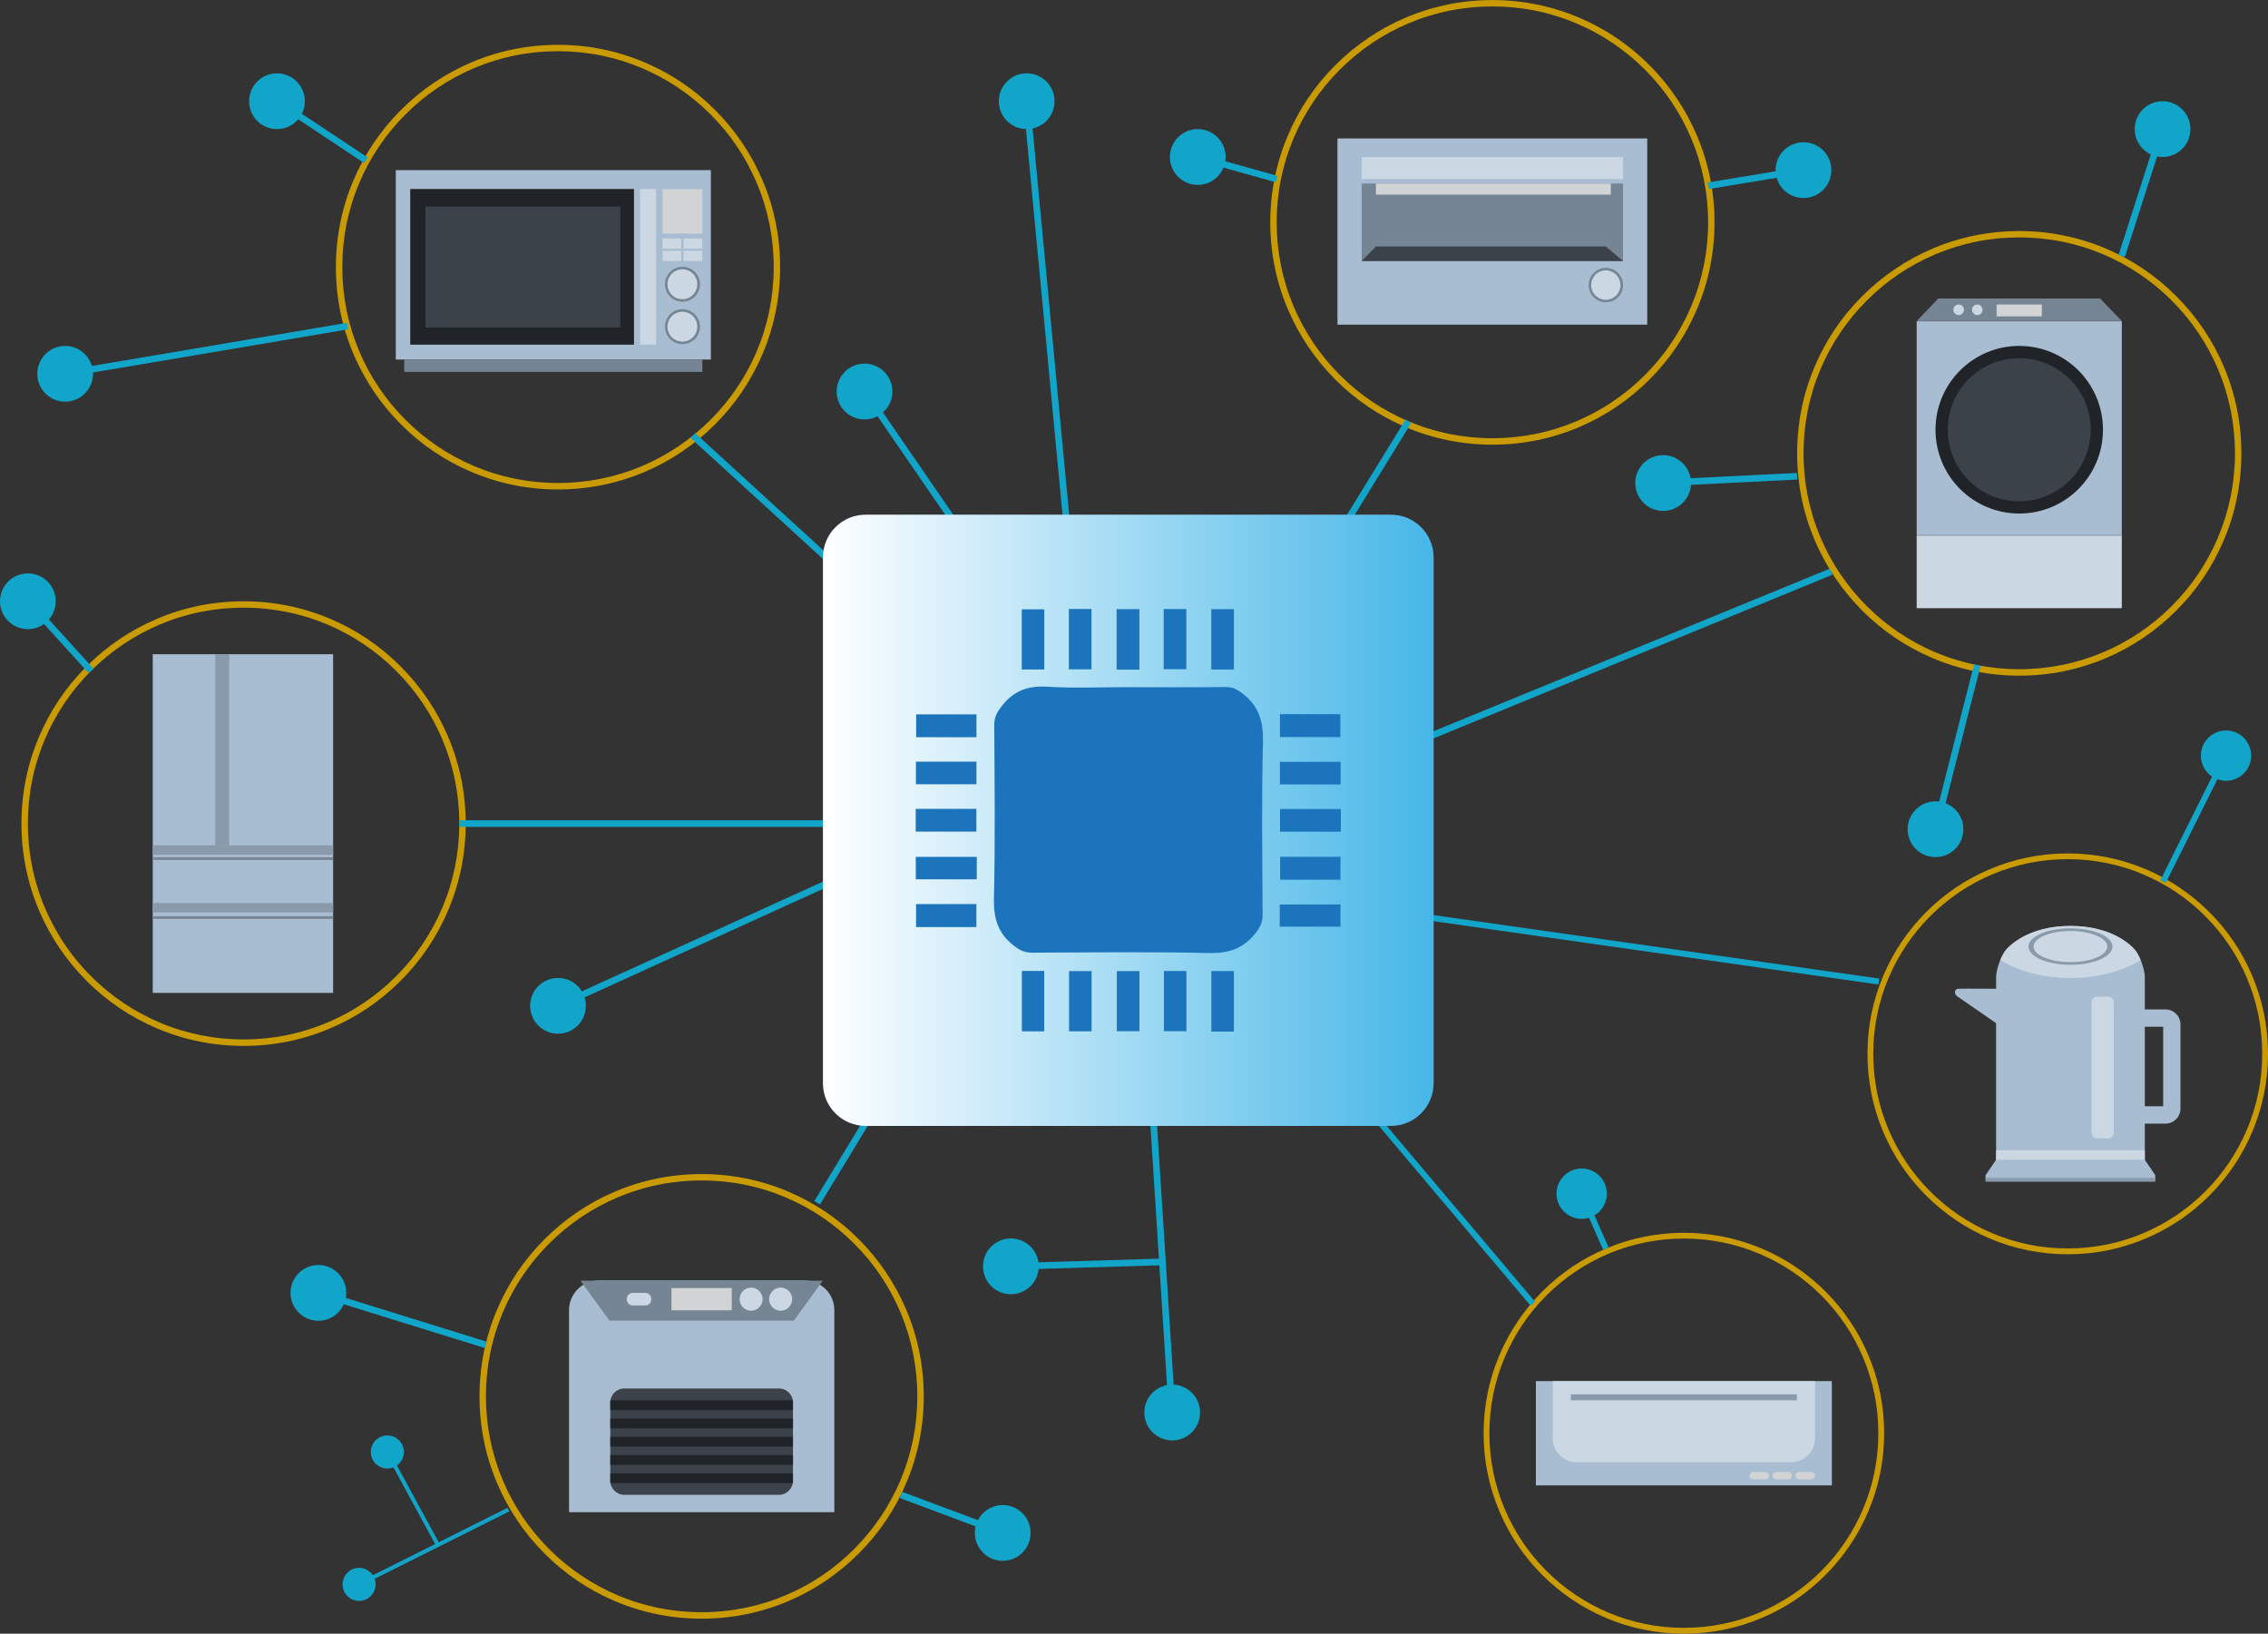 <svg width="311" height="224" viewBox="0 0 311 224" fill="none" xmlns="http://www.w3.org/2000/svg">
<rect x="0" y="0" width="311" height="224" fill="#333333" stroke="none"/>
<g clip-path="url(#clip0_527_9701)">
<path d="M251.194 189.371H210.61V203.665H251.194V189.371Z" fill="#A8BDD1"/>
<path d="M212.925 189.371H248.886V197.187C248.886 199.011 247.409 200.496 245.579 200.496H216.225C214.403 200.496 212.918 199.018 212.918 197.187V189.371H212.925Z" fill="#CBD7E2"/>
<path d="M246.396 191.188H215.409V192.004H246.396V191.188Z" fill="#899AAA"/>
<path d="M248.372 201.836H246.705C246.425 201.836 246.198 202.061 246.198 202.339C246.198 202.617 246.425 202.843 246.705 202.843H248.372C248.652 202.843 248.879 202.617 248.879 202.339C248.879 202.061 248.652 201.836 248.372 201.836Z" fill="#D1D3D4"/>
<path d="M245.228 201.836H243.56C243.281 201.836 243.054 202.061 243.054 202.339C243.054 202.617 243.281 202.843 243.56 202.843H245.228C245.508 202.843 245.734 202.617 245.734 202.339C245.734 202.061 245.508 201.836 245.228 201.836Z" fill="#D1D3D4"/>
<path d="M242.082 201.836H240.415C240.135 201.836 239.908 202.061 239.908 202.339C239.908 202.617 240.135 202.843 240.415 202.843H242.082C242.362 202.843 242.589 202.617 242.589 202.339C242.589 202.061 242.362 201.836 242.082 201.836Z" fill="#D1D3D4"/>
<path d="M230.902 224C227.194 224 223.599 223.275 220.214 221.838C216.943 220.451 214.009 218.473 211.483 215.952C208.957 213.431 206.98 210.488 205.6 207.213C204.165 203.827 203.44 200.228 203.44 196.518C203.44 192.807 204.165 189.209 205.6 185.822C206.987 182.548 208.964 179.611 211.483 177.083C214.002 174.563 216.943 172.577 220.214 171.197C223.599 169.76 227.194 169.035 230.902 169.035C234.61 169.035 238.205 169.76 241.59 171.197C244.862 172.584 247.796 174.563 250.322 177.083C252.84 179.604 254.825 182.548 256.204 185.822C257.639 189.209 258.364 192.807 258.364 196.518C258.364 200.228 257.639 203.827 256.204 207.213C254.818 210.488 252.84 213.424 250.322 215.952C247.803 218.48 244.862 220.458 241.59 221.838C238.205 223.275 234.61 224 230.902 224ZM230.902 169.824C227.3 169.824 223.81 170.528 220.524 171.922C217.351 173.267 214.494 175.189 212.045 177.64C209.597 180.09 207.676 182.949 206.332 186.125C204.939 189.413 204.235 192.912 204.235 196.511C204.235 200.109 204.939 203.608 206.332 206.897C207.676 210.072 209.597 212.931 212.045 215.381C214.494 217.832 217.351 219.754 220.524 221.099C223.81 222.493 227.307 223.197 230.902 223.197C234.498 223.197 237.994 222.493 241.28 221.099C244.454 219.754 247.31 217.832 249.759 215.381C252.207 212.931 254.128 210.072 255.472 206.897C256.865 203.608 257.569 200.109 257.569 196.511C257.569 192.912 256.865 189.413 255.472 186.125C254.128 182.949 252.207 180.09 249.759 177.64C247.31 175.189 244.454 173.267 241.28 171.922C237.994 170.528 234.498 169.824 230.902 169.824Z" fill="#C99B00"/>
<path d="M296.943 154.066H288.985C287.852 154.066 286.931 153.144 286.931 152.01V140.462C286.931 139.329 287.852 138.406 288.985 138.406H296.943C298.076 138.406 298.997 139.329 298.997 140.462V152.01C298.997 153.144 298.076 154.066 296.943 154.066ZM289.309 151.686H296.626V140.779H289.309V151.686Z" fill="#A8BDD1"/>
<path d="M294.107 159.017V134.006C294.107 132.795 293.383 131.126 292.939 130.486C292.397 129.704 289.675 126.965 283.912 126.965C278.15 126.965 275.427 129.704 274.885 130.486C274.442 131.126 273.717 132.795 273.717 134.006V159.017L272.274 161.13V161.77H295.543V161.13L294.1 159.017H294.107Z" fill="#A8BDD1"/>
<path d="M283.912 161.504H272.274V162.032H283.912H295.55V161.504H283.912Z" fill="#899AAA"/>
<path d="M275.258 135.582C275.258 135.582 269.129 135.54 268.552 135.568C267.975 135.596 267.912 136.279 268.397 136.617C268.791 136.892 275.258 141.356 275.258 141.356V135.589V135.582Z" fill="#A8BDD1"/>
<path d="M283.912 134.097C287.691 134.097 291.11 133.153 293.538 131.632C293.334 131.147 293.116 130.731 292.94 130.478C292.398 129.696 289.675 126.957 283.912 126.957C278.15 126.957 275.427 129.696 274.885 130.478C274.709 130.731 274.491 131.147 274.287 131.632C276.715 133.153 280.127 134.097 283.912 134.097Z" fill="#CBD7E2"/>
<path d="M286.811 137.408V155.321C286.811 155.737 287.148 156.074 287.563 156.074H289.09C289.506 156.074 289.843 155.737 289.843 155.321V137.408C289.843 136.991 289.506 136.654 289.09 136.654H287.563C287.148 136.654 286.811 136.991 286.811 137.408Z" fill="#CBD7E2"/>
<path d="M283.912 132.288C287.09 132.288 289.667 131.169 289.667 129.789C289.667 128.408 287.09 127.289 283.912 127.289C280.733 127.289 278.156 128.408 278.156 129.789C278.156 131.169 280.733 132.288 283.912 132.288Z" fill="#899AAA"/>
<path d="M283.911 131.923C286.705 131.923 288.97 130.968 288.97 129.79C288.97 128.611 286.705 127.656 283.911 127.656C281.117 127.656 278.853 128.611 278.853 129.79C278.853 130.968 281.117 131.923 283.911 131.923Z" fill="#CBD7E2"/>
<path d="M294.107 157.723H273.717V159.018H294.107V157.723Z" fill="#CBD7E2"/>
<path d="M283.539 171.981C279.831 171.981 276.235 171.255 272.851 169.819C269.579 168.432 266.645 166.453 264.119 163.932C261.593 161.411 259.616 158.468 258.237 155.194C256.802 151.807 256.077 148.209 256.077 144.498C256.077 140.787 256.802 137.189 258.237 133.802C259.623 130.528 261.6 127.592 264.119 125.064C266.638 122.543 269.579 120.557 272.851 119.177C276.235 117.741 279.831 117.016 283.539 117.016C287.247 117.016 290.842 117.741 294.227 119.177C297.498 120.564 300.432 122.543 302.958 125.064C305.477 127.585 307.461 130.528 308.84 133.802C310.276 137.189 311 140.787 311 144.498C311 148.209 310.276 151.807 308.84 155.194C307.454 158.468 305.477 161.404 302.958 163.932C300.439 166.46 297.498 168.439 294.227 169.819C290.842 171.255 287.247 171.981 283.539 171.981ZM283.539 117.804C279.936 117.804 276.446 118.508 273.161 119.903C269.987 121.247 267.131 123.17 264.682 125.62C262.234 128.071 260.313 130.929 258.969 134.105C257.576 137.393 256.872 140.893 256.872 144.491C256.872 148.089 257.576 151.589 258.969 154.877C260.313 158.053 262.234 160.912 264.682 163.362C267.131 165.812 269.987 167.735 273.161 169.08C276.446 170.474 279.943 171.178 283.539 171.178C287.134 171.178 290.631 170.474 293.917 169.08C297.09 167.735 299.947 165.812 302.395 163.362C304.844 160.912 306.765 158.053 308.109 154.877C309.502 151.589 310.205 148.089 310.205 144.491C310.205 140.893 309.502 137.393 308.109 134.105C306.765 130.929 304.844 128.071 302.395 125.62C299.947 123.17 297.09 121.247 293.917 119.903C290.631 118.508 287.134 117.804 283.539 117.804Z" fill="#C99B00"/>
<path d="M82.076 175.578H110.354C112.591 175.578 114.407 177.395 114.407 179.634V207.342H78.03V179.634C78.03 177.395 79.846 175.578 82.083 175.578H82.076Z" fill="#A8BDD1"/>
<path d="M108.863 181.073H98.59H83.568L79.6 175.602H98.59H112.824L108.863 181.073Z" fill="#768593"/>
<path d="M102.994 179.719C103.869 179.719 104.577 179.01 104.577 178.135C104.577 177.26 103.869 176.551 102.994 176.551C102.12 176.551 101.411 177.26 101.411 178.135C101.411 179.01 102.12 179.719 102.994 179.719Z" fill="#CBD7E2"/>
<path d="M107.047 179.719C107.921 179.719 108.63 179.01 108.63 178.135C108.63 177.26 107.921 176.551 107.047 176.551C106.173 176.551 105.464 177.26 105.464 178.135C105.464 179.01 106.173 179.719 107.047 179.719Z" fill="#CBD7E2"/>
<path d="M100.349 176.613H92.074V179.662H100.349V176.613Z" fill="#D1D3D4"/>
<path d="M88.479 177.273H86.776C86.318 177.273 85.946 177.645 85.946 178.104V178.168C85.946 178.627 86.318 178.999 86.776 178.999H88.479C88.938 178.999 89.309 178.627 89.309 178.168V178.104C89.309 177.645 88.938 177.273 88.479 177.273Z" fill="#CBD7E2"/>
<path d="M106.815 190.379H85.608C84.547 190.379 83.688 191.24 83.688 192.301V203.039C83.688 204.101 84.547 204.962 85.608 204.962H106.815C107.876 204.962 108.736 204.101 108.736 203.039V192.301C108.736 191.24 107.876 190.379 106.815 190.379Z" fill="#3B4249"/>
<path d="M108.736 192.008H83.688V193.339H108.736V192.008Z" fill="#202428"/>
<path d="M108.736 202.012H83.688V203.343H108.736V202.012Z" fill="#202428"/>
<path d="M108.736 199.516H83.688V200.846H108.736V199.516Z" fill="#202428"/>
<path d="M108.736 197.008H83.688V198.339H108.736V197.008Z" fill="#202428"/>
<path d="M108.736 194.508H83.688V195.839H108.736V194.508Z" fill="#202428"/>
<path d="M96.211 221.945C92.102 221.945 88.112 221.142 84.355 219.551C80.725 218.016 77.467 215.819 74.674 213.016C71.88 210.214 69.678 206.954 68.144 203.327C66.554 199.567 65.752 195.575 65.752 191.463C65.752 187.35 66.554 183.358 68.144 179.598C69.678 175.965 71.873 172.704 74.674 169.909C77.474 167.106 80.732 164.91 84.355 163.375C88.112 161.783 92.102 160.98 96.211 160.98C100.32 160.98 104.309 161.783 108.067 163.375C111.697 164.91 114.955 167.106 117.748 169.909C120.549 172.711 122.744 175.972 124.278 179.598C125.868 183.358 126.67 187.35 126.67 191.463C126.67 195.575 125.868 199.567 124.278 203.327C122.744 206.961 120.549 210.221 117.748 213.016C114.948 215.812 111.69 218.016 108.067 219.551C104.309 221.142 100.32 221.945 96.211 221.945ZM96.211 161.854C92.215 161.854 88.345 162.635 84.693 164.177C81.168 165.67 78.009 167.804 75.293 170.522C72.577 173.239 70.445 176.408 68.953 179.929C67.412 183.576 66.632 187.456 66.632 191.456C66.632 195.455 67.412 199.328 68.953 202.982C70.445 206.51 72.577 209.672 75.293 212.39C78.009 215.107 81.175 217.241 84.693 218.734C88.338 220.276 92.215 221.057 96.211 221.057C100.207 221.057 104.077 220.276 107.729 218.734C111.254 217.241 114.413 215.107 117.129 212.39C119.845 209.672 121.977 206.503 123.469 202.982C125.009 199.335 125.79 195.455 125.79 191.456C125.79 187.456 125.009 183.583 123.469 179.929C121.977 176.401 119.845 173.239 117.129 170.522C114.413 167.804 111.247 165.67 107.729 164.177C104.084 162.635 100.207 161.854 96.211 161.854Z" fill="#C99B00"/>
<path d="M33.4 143.409C29.291 143.409 25.302 142.607 21.545 141.015C17.914 139.48 14.656 137.283 11.863 134.481C9.07 131.679 6.868 128.418 5.334 124.792C3.744 121.032 2.941 117.04 2.941 112.927C2.941 108.815 3.744 104.823 5.334 101.063C6.868 97.429 9.063 94.169 11.863 91.374C14.663 88.571 17.921 86.374 21.545 84.839C25.302 83.248 29.291 82.445 33.4 82.445C37.51 82.445 41.499 83.248 45.256 84.839C48.887 86.374 52.144 88.571 54.938 91.374C57.738 94.176 59.933 97.436 61.467 101.063C63.057 104.823 63.859 108.815 63.859 112.927C63.859 117.04 63.057 121.032 61.467 124.792C59.933 128.425 57.738 131.686 54.938 134.481C52.137 137.283 48.88 139.48 45.256 141.015C41.499 142.607 37.51 143.409 33.4 143.409ZM33.4 83.318C29.404 83.318 25.534 84.1 21.882 85.642C18.357 87.135 15.198 89.268 12.482 91.986C9.766 94.704 7.634 97.873 6.143 101.394C4.602 105.041 3.821 108.921 3.821 112.92C3.821 116.92 4.602 120.793 6.143 124.447C7.634 127.975 9.766 131.136 12.482 133.854C15.198 136.572 18.364 138.706 21.882 140.199C25.527 141.741 29.404 142.522 33.4 142.522C37.397 142.522 41.267 141.741 44.918 140.199C48.444 138.706 51.603 136.572 54.319 133.854C57.035 131.136 59.166 127.968 60.658 124.447C62.199 120.8 62.98 116.92 62.98 112.92C62.98 108.921 62.199 105.048 60.658 101.394C59.166 97.866 57.035 94.704 54.319 91.986C51.603 89.268 48.436 87.135 44.918 85.642C41.274 84.1 37.397 83.318 33.4 83.318Z" fill="#C99B00"/>
<path d="M45.678 89.703H20.946V136.141H45.678V89.703Z" fill="#A8BDD1"/>
<path d="M45.678 115.91H20.946V117.206H45.678V115.91Z" fill="#899AAA"/>
<path d="M31.43 89.703H29.517V115.911H31.43V89.703Z" fill="#899AAA"/>
<path d="M45.678 123.82H20.946V125.116H45.678V123.82Z" fill="#899AAA"/>
<path d="M45.678 117.543H20.946V117.909H45.678V117.543Z" fill="#768593"/>
<path d="M45.678 125.629H20.946V125.995H45.678V125.629Z" fill="#768593"/>
<path d="M76.517 67.113C72.408 67.113 68.418 66.31 64.661 64.719C61.03 63.184 57.773 60.987 54.979 58.184C52.186 55.382 49.984 52.121 48.45 48.495C46.86 44.735 46.058 40.743 46.058 36.63C46.058 32.518 46.86 28.526 48.45 24.766C49.984 21.133 52.179 17.872 54.979 15.077C57.78 12.281 61.037 10.078 64.661 8.543C68.418 6.951 72.408 6.148 76.517 6.148C80.626 6.148 84.615 6.951 88.372 8.543C92.003 10.078 95.261 12.274 98.054 15.077C100.847 17.879 103.05 21.14 104.583 24.766C106.174 28.526 106.976 32.518 106.976 36.63C106.976 40.743 106.174 44.735 104.583 48.495C103.05 52.129 100.854 55.389 98.054 58.184C95.254 60.98 91.996 63.184 88.372 64.719C84.615 66.31 80.626 67.113 76.517 67.113ZM76.517 7.022C72.52 7.022 68.65 7.803 64.999 9.345C61.474 10.838 58.314 12.972 55.599 15.69C52.883 18.407 50.751 21.576 49.259 25.097C47.718 28.744 46.937 32.624 46.937 36.623C46.937 40.623 47.718 44.496 49.259 48.15C50.751 51.678 52.883 54.84 55.599 57.557C58.314 60.275 61.481 62.409 64.999 63.902C68.643 65.444 72.52 66.225 76.517 66.225C80.513 66.225 84.383 65.444 88.035 63.902C91.56 62.409 94.719 60.275 97.435 57.557C100.151 54.84 102.283 51.671 103.774 48.15C105.315 44.503 106.096 40.623 106.096 36.623C106.096 32.624 105.315 28.751 103.774 25.097C102.283 21.569 100.151 18.407 97.435 15.69C94.719 12.972 91.553 10.838 88.035 9.345C84.39 7.803 80.513 7.022 76.517 7.022Z" fill="#C99B00"/>
<path d="M97.477 23.328H54.275V49.297H97.477V23.328Z" fill="#A8BDD1"/>
<path d="M96.316 49.297H55.43V50.994H96.316V49.297Z" fill="#768593"/>
<path d="M86.937 25.914H56.253V47.257H86.937V25.914Z" fill="#202428"/>
<path d="M85.058 28.328H58.35V44.904H85.058V28.328Z" fill="#3B4249"/>
<path d="M89.962 25.914H87.781V47.257H89.962V25.914Z" fill="#CBD7E2"/>
<path d="M96.315 25.941H90.856V32.025H96.315V25.941Z" fill="#D1D3D4"/>
<path d="M93.417 32.695H90.856V34.096H93.417V32.695Z" fill="#CBD7E2"/>
<path d="M96.294 32.695H93.733V34.096H96.294V32.695Z" fill="#CBD7E2"/>
<path d="M93.417 34.391H90.856V35.792H93.417V34.391Z" fill="#CBD7E2"/>
<path d="M96.294 34.391H93.733V35.792H96.294V34.391Z" fill="#CBD7E2"/>
<path d="M93.586 41.376C94.911 41.376 95.985 40.301 95.985 38.975C95.985 37.649 94.911 36.574 93.586 36.574C92.261 36.574 91.186 37.649 91.186 38.975C91.186 40.301 92.261 41.376 93.586 41.376Z" fill="#768593"/>
<path d="M93.572 41.024C94.703 41.024 95.619 40.106 95.619 38.975C95.619 37.843 94.703 36.926 93.572 36.926C92.441 36.926 91.524 37.843 91.524 38.975C91.524 40.106 92.441 41.024 93.572 41.024Z" fill="#CBD7E2"/>
<path d="M93.586 47.193C94.911 47.193 95.985 46.118 95.985 44.792C95.985 43.466 94.911 42.391 93.586 42.391C92.261 42.391 91.186 43.466 91.186 44.792C91.186 46.118 92.261 47.193 93.586 47.193Z" fill="#768593"/>
<path d="M93.572 46.84C94.703 46.84 95.619 45.923 95.619 44.791C95.619 43.66 94.703 42.742 93.572 42.742C92.441 42.742 91.524 43.66 91.524 44.791C91.524 45.923 92.441 46.84 93.572 46.84Z" fill="#CBD7E2"/>
<path d="M204.644 60.972C200.535 60.972 196.545 60.169 192.788 58.578C189.157 57.043 185.9 54.846 183.106 52.044C180.313 49.241 178.111 45.981 176.577 42.355C174.987 38.594 174.185 34.602 174.185 30.49C174.185 26.378 174.987 22.385 176.577 18.625C178.111 14.992 180.306 11.732 183.106 8.936C185.907 6.134 189.164 3.937 192.788 2.402C196.545 0.811 200.535 0.008 204.644 0.008C208.753 0.008 212.742 0.811 216.499 2.402C220.13 3.937 223.388 6.134 226.181 8.936C228.981 11.739 231.176 14.999 232.71 18.625C234.3 22.385 235.103 26.378 235.103 30.49C235.103 34.602 234.3 38.594 232.71 42.355C231.176 45.988 228.981 49.248 226.181 52.044C223.381 54.839 220.123 57.043 216.499 58.578C212.742 60.169 208.753 60.972 204.644 60.972ZM204.644 0.881C200.647 0.881 196.777 1.663 193.126 3.205C189.601 4.697 186.441 6.831 183.725 9.549C181.01 12.267 178.878 15.435 177.386 18.956C175.845 22.604 175.064 26.483 175.064 30.483C175.064 34.482 175.845 38.355 177.386 42.01C178.878 45.537 181.01 48.699 183.725 51.417C186.441 54.135 189.608 56.268 193.126 57.761C196.77 59.303 200.647 60.085 204.644 60.085C208.64 60.085 212.51 59.303 216.162 57.761C219.687 56.268 222.846 54.135 225.562 51.417C228.278 48.699 230.41 45.53 231.901 42.01C233.442 38.362 234.223 34.482 234.223 30.483C234.223 26.483 233.442 22.611 231.901 18.956C230.41 15.428 228.278 12.267 225.562 9.549C222.846 6.831 219.68 4.697 216.162 3.205C212.517 1.663 208.64 0.881 204.644 0.881Z" fill="#C99B00"/>
<path d="M225.878 18.984H183.401V44.516H225.878V18.984Z" fill="#A8BDD1"/>
<path d="M222.564 25.168H186.723V35.786H222.564V25.168Z" fill="#768593"/>
<path d="M222.564 21.527H186.723V24.555H222.564V21.527Z" fill="#CBD7E2"/>
<path d="M220.882 25.168H188.671V26.682H220.882V25.168Z" fill="#D1D3D4"/>
<path d="M220.207 41.448C221.508 41.448 222.564 40.392 222.564 39.089C222.564 37.787 221.508 36.73 220.207 36.73C218.905 36.73 217.85 37.787 217.85 39.089C217.85 40.392 218.905 41.448 220.207 41.448Z" fill="#768593"/>
<path d="M220.193 41.102C221.304 41.102 222.205 40.2 222.205 39.088C222.205 37.976 221.304 37.074 220.193 37.074C219.082 37.074 218.181 37.976 218.181 39.088C218.181 40.2 219.082 41.102 220.193 41.102Z" fill="#CBD7E2"/>
<path d="M186.723 35.793L188.672 33.793H220.193L222.564 35.793H186.723Z" fill="#3B4249"/>
<path d="M276.89 92.644C272.781 92.644 268.791 91.841 265.034 90.25C261.403 88.715 258.146 86.518 255.352 83.715C252.559 80.913 250.357 77.653 248.823 74.026C247.233 70.266 246.431 66.274 246.431 62.162C246.431 58.05 247.233 54.057 248.823 50.297C250.357 46.664 252.552 43.404 255.352 40.608C258.153 37.813 261.41 35.609 265.034 34.074C268.791 32.482 272.781 31.68 276.89 31.68C280.999 31.68 284.988 32.482 288.745 34.074C292.376 35.609 295.634 37.806 298.427 40.608C301.22 43.411 303.423 46.671 304.956 50.297C306.547 54.057 307.349 58.05 307.349 62.162C307.349 66.274 306.547 70.266 304.956 74.026C303.423 77.66 301.227 80.92 298.427 83.715C295.627 86.511 292.369 88.715 288.745 90.25C284.988 91.841 280.999 92.644 276.89 92.644ZM276.89 32.553C272.893 32.553 269.023 33.334 265.372 34.877C261.847 36.369 258.687 38.503 255.972 41.221C253.256 43.939 251.124 47.107 249.632 50.628C248.091 54.275 247.31 58.155 247.31 62.155C247.31 66.154 248.091 70.027 249.632 73.681C251.124 77.209 253.256 80.371 255.972 83.089C258.687 85.807 261.854 87.94 265.372 89.433C269.016 90.975 272.893 91.757 276.89 91.757C280.886 91.757 284.756 90.975 288.408 89.433C291.933 87.94 295.092 85.807 297.808 83.089C300.524 80.371 302.656 77.202 304.147 73.681C305.688 70.034 306.469 66.154 306.469 62.155C306.469 58.155 305.688 54.282 304.147 50.628C302.656 47.1 300.524 43.939 297.808 41.221C295.092 38.503 291.926 36.369 288.408 34.877C284.763 33.334 280.886 32.553 276.89 32.553Z" fill="#C99B00"/>
<path d="M287.978 40.926H277.058H276.713H265.793L262.824 44.024H276.713H277.058H290.954L287.978 40.926Z" fill="#768593"/>
<path d="M290.954 44.051H262.824V73.378H290.954V44.051Z" fill="#A8BDD1"/>
<path d="M290.954 73.422H262.824V83.392H290.954V73.422Z" fill="#CBD7E2"/>
<path d="M276.889 70.413C283.231 70.413 288.372 65.268 288.372 58.921C288.372 52.575 283.231 47.43 276.889 47.43C270.547 47.43 265.406 52.575 265.406 58.921C265.406 65.268 270.547 70.413 276.889 70.413Z" fill="#202428"/>
<path d="M276.889 68.734C282.302 68.734 286.69 64.343 286.69 58.926C286.69 53.509 282.302 49.117 276.889 49.117C271.476 49.117 267.088 53.509 267.088 58.926C267.088 64.343 271.476 68.734 276.889 68.734Z" fill="#3B4249"/>
<path d="M268.587 43.2C268.987 43.2 269.312 42.876 269.312 42.475C269.312 42.075 268.987 41.75 268.587 41.75C268.187 41.75 267.862 42.075 267.862 42.475C267.862 42.876 268.187 43.2 268.587 43.2Z" fill="#CBD7E2"/>
<path d="M271.134 43.2C271.534 43.2 271.859 42.876 271.859 42.475C271.859 42.075 271.534 41.75 271.134 41.75C270.734 41.75 270.409 42.075 270.409 42.475C270.409 42.876 270.734 43.2 271.134 43.2Z" fill="#CBD7E2"/>
<path d="M279.992 41.75H273.786V43.377H279.992V41.75Z" fill="#D1D3D4"/>
<path d="M95.321 59.388L94.709 60.059L129.749 92.09L130.361 91.419L95.321 59.388Z" fill="#11A6C9"/>
<path d="M133.213 112.473H62.986V113.381H133.213V112.473Z" fill="#11A6C9"/>
<path d="M141.533 115.536L111.664 164.68L112.44 165.152L142.309 116.008L141.533 115.536Z" fill="#11A6C9"/>
<path d="M192.736 57.526L169.503 95.305L170.276 95.781L193.509 58.002L192.736 57.526Z" fill="#11A6C9"/>
<path d="M250.931 77.962L183.042 105.812L183.386 106.653L251.275 78.802L250.931 77.962Z" fill="#11A6C9"/>
<path d="M165.03 120.981L164.914 121.797L257.581 134.995L257.697 134.18L165.03 120.981Z" fill="#11A6C9"/>
<path d="M165.987 125.722L165.358 126.254L209.869 179.021L210.498 178.49L165.987 125.722Z" fill="#11A6C9"/>
<path d="M8.936 55.077C11.046 55.077 12.756 53.365 12.756 51.253C12.756 49.142 11.046 47.43 8.936 47.43C6.826 47.43 5.115 49.142 5.115 51.253C5.115 53.365 6.826 55.077 8.936 55.077Z" fill="#11A6C9"/>
<path d="M76.517 141.737C78.627 141.737 80.337 140.025 80.337 137.913C80.337 135.802 78.627 134.09 76.517 134.09C74.407 134.09 72.696 135.802 72.696 137.913C72.696 140.025 74.407 141.737 76.517 141.737Z" fill="#11A6C9"/>
<path d="M43.658 181.096C45.769 181.096 47.479 179.384 47.479 177.273C47.479 175.161 45.769 173.449 43.658 173.449C41.548 173.449 39.838 175.161 39.838 177.273C39.838 179.384 41.548 181.096 43.658 181.096Z" fill="#11A6C9"/>
<path d="M137.498 214.01C139.608 214.01 141.319 212.298 141.319 210.187C141.319 208.075 139.608 206.363 137.498 206.363C135.388 206.363 133.678 208.075 133.678 210.187C133.678 212.298 135.388 214.01 137.498 214.01Z" fill="#11A6C9"/>
<path d="M160.739 197.498C162.849 197.498 164.559 195.787 164.559 193.675C164.559 191.563 162.849 189.852 160.739 189.852C158.628 189.852 156.918 191.563 156.918 193.675C156.918 195.787 158.628 197.498 160.739 197.498Z" fill="#11A6C9"/>
<path d="M138.617 177.456C140.727 177.456 142.438 175.744 142.438 173.632C142.438 171.52 140.727 169.809 138.617 169.809C136.507 169.809 134.797 171.52 134.797 173.632C134.797 175.744 136.507 177.456 138.617 177.456Z" fill="#11A6C9"/>
<path d="M216.886 167.119C218.79 167.119 220.334 165.575 220.334 163.669C220.334 161.763 218.79 160.219 216.886 160.219C214.982 160.219 213.438 161.763 213.438 163.669C213.438 165.575 214.982 167.119 216.886 167.119Z" fill="#11A6C9"/>
<path d="M49.238 219.507C50.489 219.507 51.504 218.492 51.504 217.24C51.504 215.988 50.489 214.973 49.238 214.973C47.987 214.973 46.973 215.988 46.973 217.24C46.973 218.492 47.987 219.507 49.238 219.507Z" fill="#11A6C9"/>
<path d="M305.245 107.057C307.149 107.057 308.692 105.512 308.692 103.607C308.692 101.701 307.149 100.156 305.245 100.156C303.34 100.156 301.797 101.701 301.797 103.607C301.797 105.512 303.34 107.057 305.245 107.057Z" fill="#11A6C9"/>
<path d="M296.541 21.526C298.651 21.526 300.362 19.814 300.362 17.702C300.362 15.591 298.651 13.879 296.541 13.879C294.431 13.879 292.721 15.591 292.721 17.702C292.721 19.814 294.431 21.526 296.541 21.526Z" fill="#11A6C9"/>
<path d="M228.059 70.053C230.169 70.053 231.879 68.341 231.879 66.23C231.879 64.118 230.169 62.406 228.059 62.406C225.949 62.406 224.238 64.118 224.238 66.23C224.238 68.341 225.949 70.053 228.059 70.053Z" fill="#11A6C9"/>
<path d="M164.242 25.35C166.352 25.35 168.063 23.638 168.063 21.527C168.063 19.415 166.352 17.703 164.242 17.703C162.132 17.703 160.422 19.415 160.422 21.527C160.422 23.638 162.132 25.35 164.242 25.35Z" fill="#11A6C9"/>
<path d="M118.55 57.506C120.66 57.506 122.371 55.794 122.371 53.683C122.371 51.571 120.66 49.859 118.55 49.859C116.44 49.859 114.729 51.571 114.729 53.683C114.729 55.794 116.44 57.506 118.55 57.506Z" fill="#11A6C9"/>
<path d="M37.981 17.702C40.091 17.702 41.801 15.99 41.801 13.878C41.801 11.767 40.091 10.055 37.981 10.055C35.871 10.055 34.16 11.767 34.16 13.878C34.16 15.99 35.871 17.702 37.981 17.702Z" fill="#11A6C9"/>
<path d="M3.821 86.264C5.931 86.264 7.641 84.552 7.641 82.441C7.641 80.329 5.931 78.617 3.821 78.617C1.711 78.617 0 80.329 0 82.441C0 84.552 1.711 86.264 3.821 86.264Z" fill="#11A6C9"/>
<path d="M140.784 17.702C142.894 17.702 144.605 15.99 144.605 13.878C144.605 11.767 142.894 10.055 140.784 10.055C138.674 10.055 136.964 11.767 136.964 13.878C136.964 15.99 138.674 17.702 140.784 17.702Z" fill="#11A6C9"/>
<path d="M247.303 27.151C249.413 27.151 251.124 25.439 251.124 23.327C251.124 21.216 249.413 19.504 247.303 19.504C245.193 19.504 243.482 21.216 243.482 23.327C243.482 25.439 245.193 27.151 247.303 27.151Z" fill="#11A6C9"/>
<path d="M265.407 117.522C267.517 117.522 269.227 115.81 269.227 113.698C269.227 111.587 267.517 109.875 265.407 109.875C263.296 109.875 261.586 111.587 261.586 113.698C261.586 115.81 263.296 117.522 265.407 117.522Z" fill="#11A6C9"/>
<path d="M53.115 201.355C54.367 201.355 55.381 200.34 55.381 199.088C55.381 197.835 54.367 196.82 53.115 196.82C51.864 196.82 50.85 197.835 50.85 199.088C50.85 200.34 51.864 201.355 53.115 201.355Z" fill="#11A6C9"/>
<path d="M47.579 44.262L8.859 50.809L9.011 51.704L47.73 45.157L47.579 44.262Z" fill="#11A6C9"/>
<path d="M118.927 53.43L118.18 53.945L137.954 82.706L138.701 82.191L118.927 53.43Z" fill="#11A6C9"/>
<path d="M164.364 21.09L164.119 21.965L174.934 24.991L175.178 24.116L164.364 21.09Z" fill="#11A6C9"/>
<path d="M246.406 64.846L228.036 65.758L228.081 66.665L246.451 65.753L246.406 64.846Z" fill="#11A6C9"/>
<path d="M296.09 17.558L290.504 34.969L291.368 35.246L296.954 17.835L296.09 17.558Z" fill="#11A6C9"/>
<path d="M304.863 103.405L296.245 120.688L296.982 121.055L305.599 103.773L304.863 103.405Z" fill="#11A6C9"/>
<path d="M69.598 206.74L49.122 216.992L49.364 217.477L69.84 207.225L69.598 206.74Z" fill="#11A6C9"/>
<path d="M217.252 163.509L216.506 163.84L219.834 171.367L220.581 171.037L217.252 163.509Z" fill="#11A6C9"/>
<path d="M157.33 133.582L156.424 133.641L160.274 193.707L161.179 193.649L157.33 133.582Z" fill="#11A6C9"/>
<path d="M123.692 204.548L123.374 205.398L137.34 210.621L137.658 209.77L123.692 204.548Z" fill="#11A6C9"/>
<path d="M43.791 176.843L43.523 177.711L66.499 184.842L66.768 183.974L43.791 176.843Z" fill="#11A6C9"/>
<path d="M113.768 120.462L76.324 137.5L76.7 138.327L114.144 121.289L113.768 120.462Z" fill="#11A6C9"/>
<path d="M159.384 172.57L138.588 173.191L138.615 174.099L159.411 173.478L159.384 172.57Z" fill="#11A6C9"/>
<path d="M4.158 82.135L3.486 82.746L12.152 92.296L12.823 91.686L4.158 82.135Z" fill="#11A6C9"/>
<path d="M38.233 13.501L37.731 14.258L49.92 22.352L50.422 21.596L38.233 13.501Z" fill="#11A6C9"/>
<path d="M141.23 13.836L140.326 13.922L146.804 82.247L147.708 82.161L141.23 13.836Z" fill="#11A6C9"/>
<path d="M247.236 22.86L234.151 25.027L234.3 25.924L247.384 23.756L247.236 22.86Z" fill="#11A6C9"/>
<path d="M270.698 91.09L264.968 113.586L265.847 113.81L271.577 91.314L270.698 91.09Z" fill="#11A6C9"/>
<path d="M53.359 198.956L52.883 199.215L59.803 211.96L60.279 211.701L53.359 198.956Z" fill="#11A6C9"/>
<path d="M190.733 70.57H118.698C115.465 70.57 112.844 73.193 112.844 76.429V148.518C112.844 151.754 115.465 154.377 118.698 154.377H190.733C193.966 154.377 196.587 151.754 196.587 148.518V76.429C196.587 73.193 193.966 70.57 190.733 70.57Z" fill="url(#paint0_linear_527_9701)"/>
<path d="M154.751 94.223C159.198 94.223 163.652 94.251 168.098 94.202C169.041 94.195 169.667 94.54 170.399 95.103C172.637 96.821 173.256 98.948 173.185 101.757C172.981 109.643 173.101 117.544 173.136 125.437C173.136 126.465 172.791 127.169 172.144 127.979C170.455 130.091 168.443 130.739 165.734 130.676C157.664 130.486 149.594 130.591 141.516 130.627C140.482 130.627 139.778 130.268 138.976 129.627C136.837 127.944 136.232 125.902 136.295 123.198C136.478 115.262 136.38 107.32 136.338 99.377C136.338 98.272 136.767 97.56 137.428 96.73C139.054 94.688 141.003 93.997 143.613 94.159C147.314 94.385 151.036 94.216 154.758 94.216L154.751 94.223Z" fill="#1C75BC"/>
<path d="M175.486 127.058V124.016H183.817V127.058H175.486Z" fill="#1C75BC"/>
<path d="M133.889 127.115H125.614V123.961H133.889V127.115Z" fill="#1C75BC"/>
<path d="M143.197 91.799H140.108V83.547H143.197V91.799Z" fill="#1C75BC"/>
<path d="M162.687 133.133V141.392H159.599V133.133H162.687Z" fill="#1C75BC"/>
<path d="M140.123 133.129H143.191V141.41H140.123V133.129Z" fill="#1C75BC"/>
<path d="M159.57 83.508H162.673V91.76H159.57V83.508Z" fill="#1C75BC"/>
<path d="M125.572 110.906H133.889V114.026H125.572V110.906Z" fill="#1C75BC"/>
<path d="M183.817 120.621H175.535V117.48H183.817V120.621Z" fill="#1C75BC"/>
<path d="M133.896 101.083H125.629V97.949H133.896V101.083Z" fill="#1C75BC"/>
<path d="M175.514 97.922H183.795V101.062H175.514V97.922Z" fill="#1C75BC"/>
<path d="M183.859 110.926V114.038H175.521V110.926H183.859Z" fill="#1C75BC"/>
<path d="M133.938 117.488V120.565H125.579V117.488H133.938Z" fill="#1C75BC"/>
<path d="M169.202 141.443H166.106V133.148H169.202V141.443Z" fill="#1C75BC"/>
<path d="M146.567 83.5H149.67V91.774H146.567V83.5Z" fill="#1C75BC"/>
<path d="M125.594 104.434H133.896V107.532H125.594V104.434Z" fill="#1C75BC"/>
<path d="M183.83 104.457V107.555H175.507V104.457H183.83Z" fill="#1C75BC"/>
<path d="M153.146 133.148H156.249V141.394H153.146V133.148Z" fill="#1C75BC"/>
<path d="M146.596 133.148H149.685V141.408H146.596V133.148Z" fill="#1C75BC"/>
<path d="M156.242 91.818H153.118V83.523H156.242V91.818Z" fill="#1C75BC"/>
<path d="M166.1 83.527H169.202V91.801H166.1V83.527Z" fill="#1C75BC"/>
</g>
<defs>
<linearGradient id="paint0_linear_527_9701" x1="112.844" y1="112.473" x2="196.587" y2="112.473" gradientUnits="userSpaceOnUse">
<stop stop-color="white"/>
<stop offset="1" stop-color="#46B7E8"/>
</linearGradient>
<clipPath id="clip0_527_9701">
<rect width="311" height="224" fill="white"/>
</clipPath>
</defs>
</svg>
